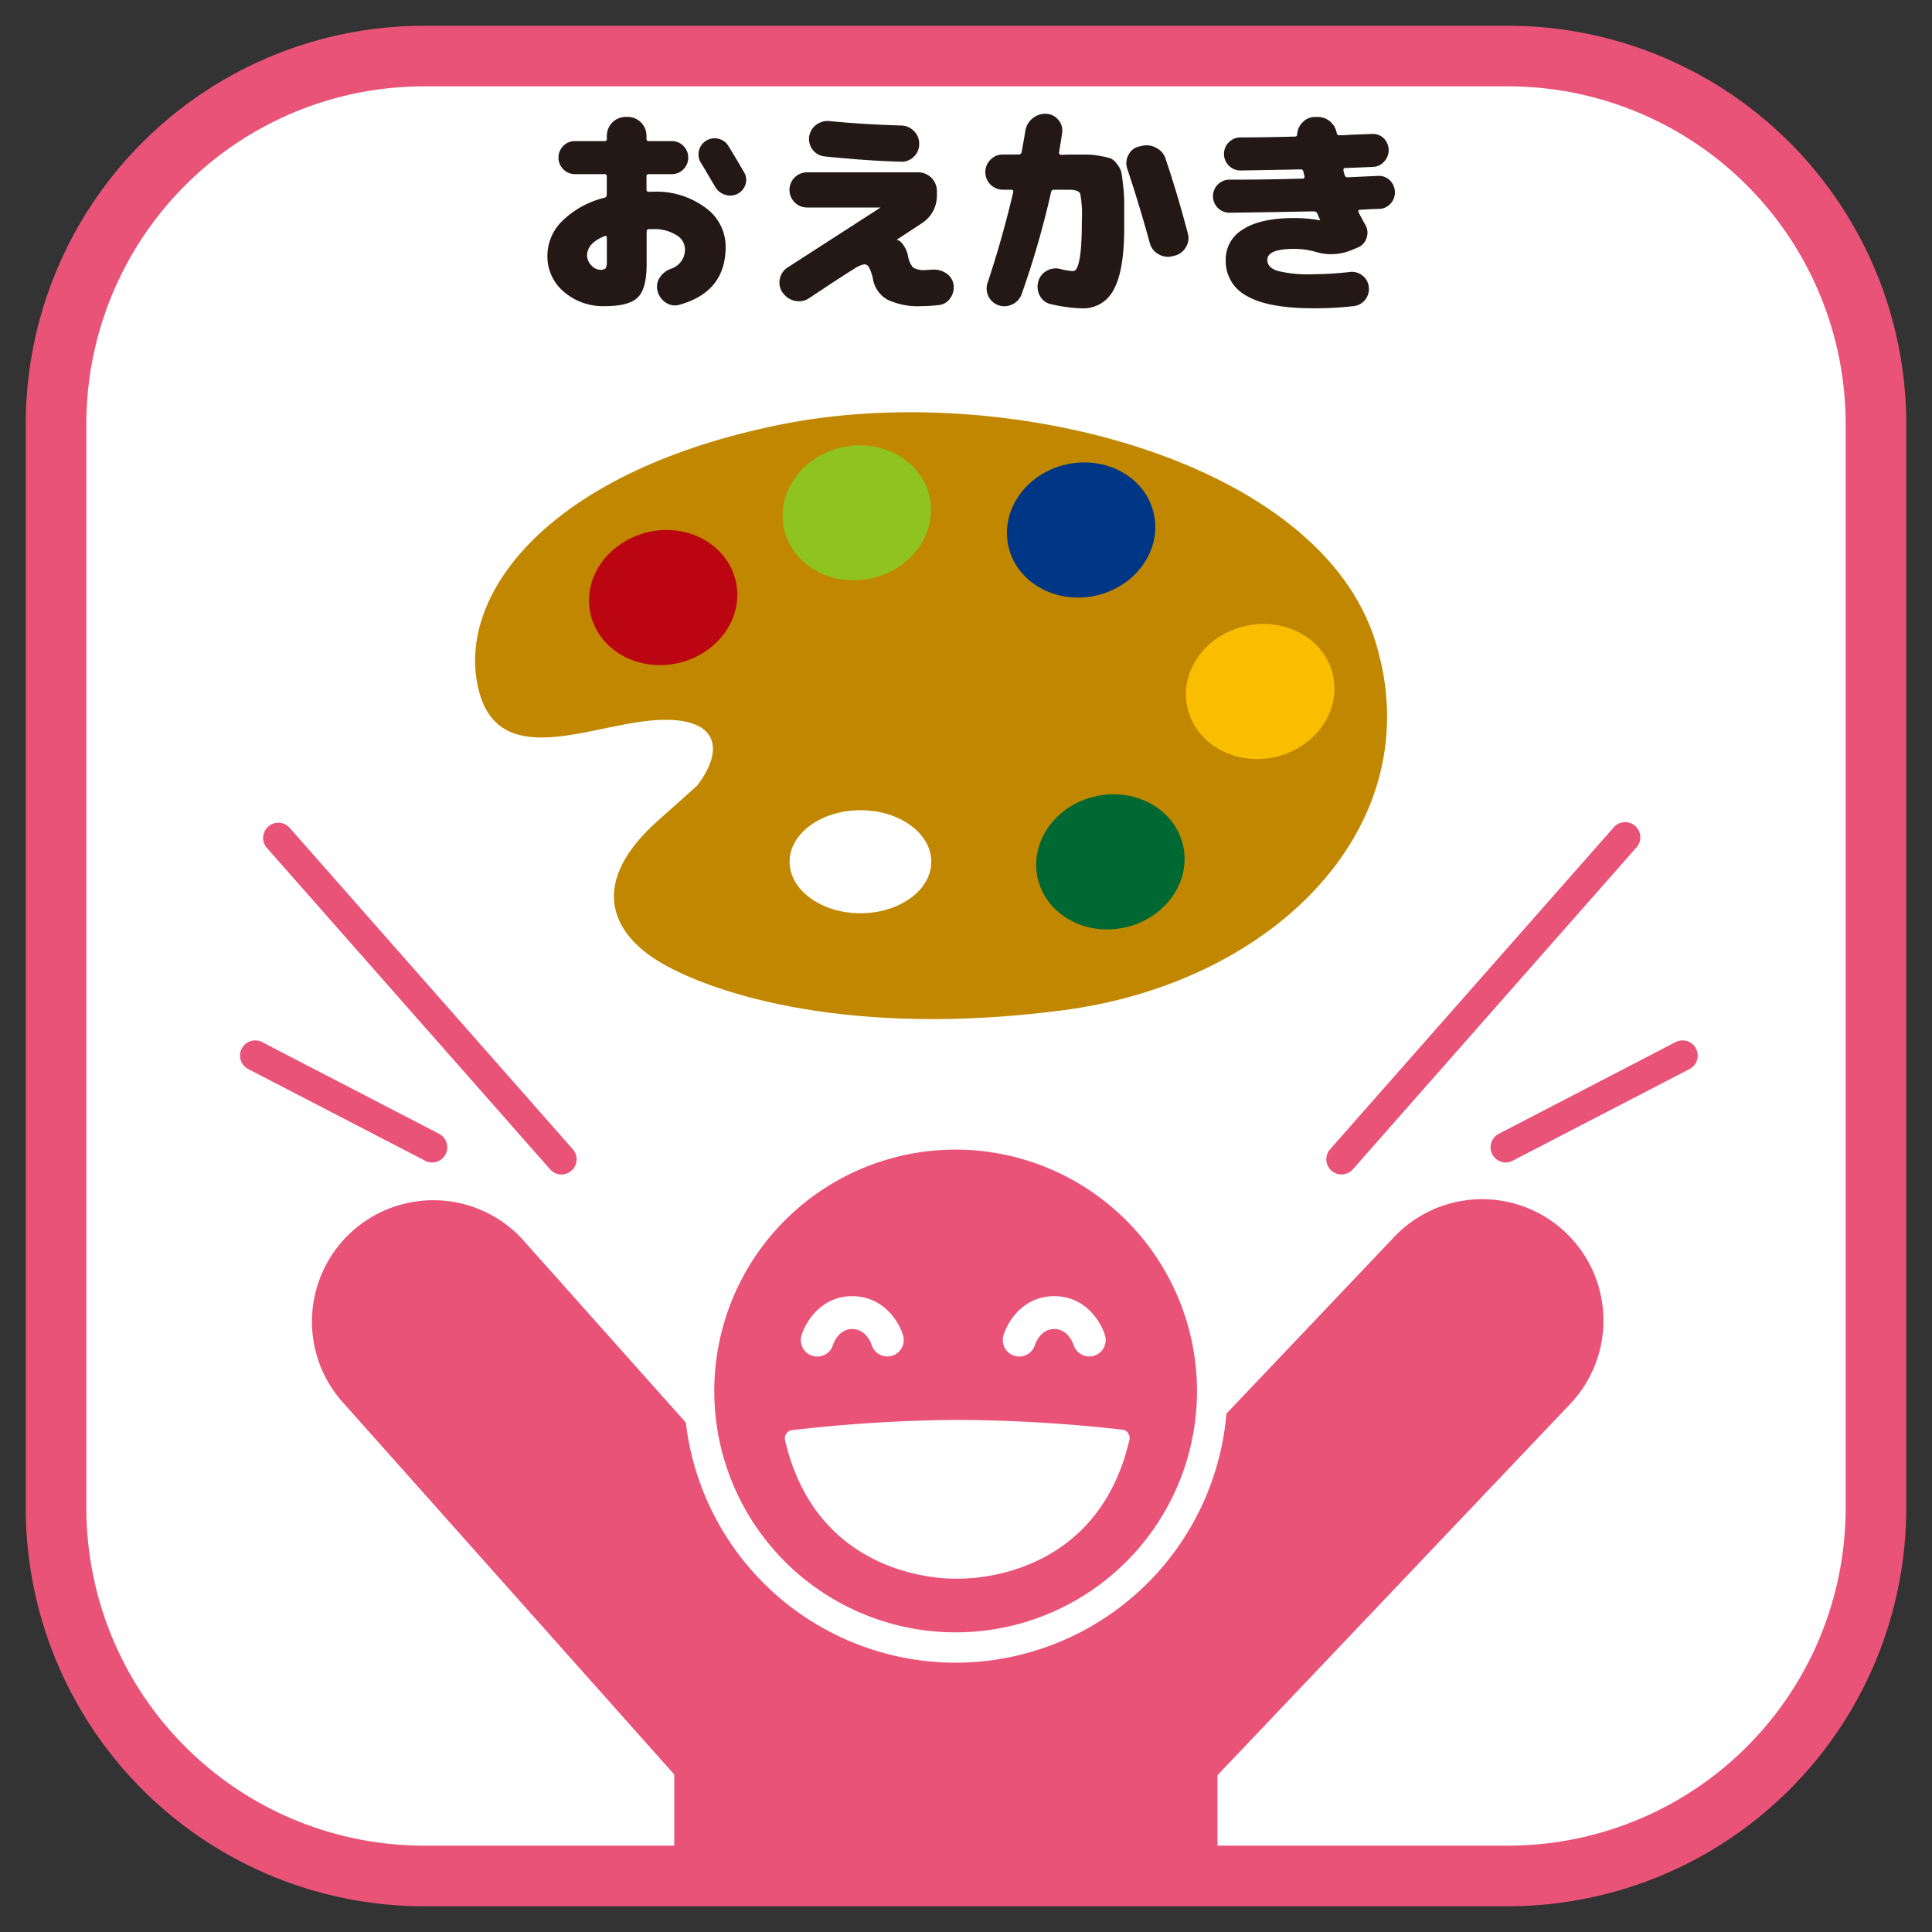<svg id="レイヤー_1" data-name="レイヤー 1" xmlns="http://www.w3.org/2000/svg" xmlns:xlink="http://www.w3.org/1999/xlink" viewBox="0 0 300 300"><rect x="0" y="0" width="300" height="300" fill="#333333" stroke="none"/><defs><style>.cls-1{fill:none;}.cls-2{fill:#fff;}.cls-3{fill:#e95377;}.cls-4{clip-path:url(#clip-path);}.cls-5{fill:#c28700;}.cls-6{fill:#bb0611;}.cls-7{fill:#8fc31f;}.cls-8{fill:#003686;}.cls-9{fill:#fabe00;}.cls-10{fill:#006933;}.cls-11{fill:#231815;}.cls-12{clip-path:url(#clip-path-2);}.cls-13{fill:#e5c648;}</style><clipPath id="clip-path"><path id="SVGID" class="cls-1" d="M291.29,234.23a57.07,57.07,0,0,1-57.06,57.07H65.78A57.07,57.07,0,0,1,8.71,234.23V65.78A57.07,57.07,0,0,1,65.78,8.7H234.23a57.07,57.07,0,0,1,57.06,57.08Z"/></clipPath><clipPath id="clip-path-2"><path id="SVGID-2" data-name="SVGID" class="cls-1" d="M611.29,234.22a57.07,57.07,0,0,1-57.06,57.07H385.78a57.06,57.06,0,0,1-57.07-57.07V65.78A57.06,57.06,0,0,1,385.78,8.71H554.23a57.07,57.07,0,0,1,57.06,57.07Z"/></clipPath></defs><title>modal</title><path class="cls-2" d="M291.29,234.23a57.07,57.07,0,0,1-57.06,57.07H65.78A57.07,57.07,0,0,1,8.71,234.23V65.78A57.07,57.07,0,0,1,65.78,8.7H234.23a57.07,57.07,0,0,1,57.06,57.08Z"/><path class="cls-3" d="M234.23,293.84H65.78A59.68,59.68,0,0,1,6.17,234.23V65.78A59.68,59.68,0,0,1,65.78,6.16H234.23a59.67,59.67,0,0,1,59.6,59.62V234.23A59.67,59.67,0,0,1,234.23,293.84ZM65.78,11.24A54.6,54.6,0,0,0,11.25,65.78V234.23a54.59,54.59,0,0,0,54.53,54.53H234.23a54.59,54.59,0,0,0,54.52-54.53V65.78a54.6,54.6,0,0,0-54.52-54.54Z"/><g class="cls-4"><rect class="cls-3" x="125.7" y="265.88" width="42.35" height="55.66"/><path class="cls-3" d="M168.05,342.56H125.7a21,21,0,0,1-21-21V265.88a21,21,0,0,1,21-21h42.35a21,21,0,0,1,21,21v55.66A21,21,0,0,1,168.05,342.56Zm-21.33-42H147V286.9h-.31Z"/></g><path class="cls-3" d="M234.23,296H65.78A61.85,61.85,0,0,1,4,234.23V65.78A61.85,61.85,0,0,1,65.78,4H234.23A61.85,61.85,0,0,1,296,65.78V234.23A61.85,61.85,0,0,1,234.23,296ZM65.78,13.41A52.43,52.43,0,0,0,13.41,65.78V234.23a52.43,52.43,0,0,0,52.37,52.36H234.23a52.42,52.42,0,0,0,52.36-52.36V65.78a52.42,52.42,0,0,0-52.36-52.37Z"/><path class="cls-3" d="M172.43,284.71H121.32a18.85,18.85,0,0,1-14.07-6.3L52.88,217.36A18.84,18.84,0,0,1,81,192.3L129.77,247h34.57l52.39-55.18a18.84,18.84,0,0,1,27.32,25.94l-58,61.05A18.83,18.83,0,0,1,172.43,284.71Z"/><path class="cls-3" d="M188.23,216a39.83,39.83,0,1,1-39.82-39.83A39.82,39.82,0,0,1,188.23,216Z"/><path class="cls-2" d="M148.41,258.18A42.19,42.19,0,1,1,190.59,216,42.25,42.25,0,0,1,148.41,258.18Zm0-79.67A37.48,37.48,0,1,0,185.87,216,37.52,37.52,0,0,0,148.41,178.51Z"/><path class="cls-2" d="M148.66,221.74a234.88,234.88,0,0,0-25.45,1.58c5,21.62,25.45,20.5,25.45,20.5s20.44,1.12,25.45-20.5A234.39,234.39,0,0,0,148.66,221.74Z"/><path class="cls-2" d="M149,245.13h-.45c-.05,0-21.46.92-26.65-21.51a1.28,1.28,0,0,1,.2-1,1.26,1.26,0,0,1,.91-.55,237,237,0,0,1,25.61-1.59A236.77,236.77,0,0,1,174.27,222a1.26,1.26,0,0,1,.91.55,1.32,1.32,0,0,1,.2,1C170.6,244.24,152.15,245.13,149,245.13Zm-.45-2.62c.94.06,18.67.73,23.88-18.06a232.67,232.67,0,0,0-23.81-1.4,232.67,232.67,0,0,0-23.81,1.4C130.06,243.23,147.82,242.55,148.59,242.51Z"/><path class="cls-2" d="M137.78,210.63a2.57,2.57,0,0,1-2.44-1.8c-.07-.23-.87-2.46-3-2.46s-2.92,2.23-3,2.49a2.55,2.55,0,0,1-4.87-1.53c.7-2.25,3.14-6.06,7.87-6.06s7.19,3.81,7.88,6.06a2.56,2.56,0,0,1-1.69,3.19A2.78,2.78,0,0,1,137.78,210.63Z"/><path class="cls-2" d="M169.14,210.63a2.57,2.57,0,0,1-2.44-1.8c-.08-.23-.88-2.46-3-2.46s-2.91,2.23-3,2.48a2.55,2.55,0,0,1-4.87-1.52c.69-2.25,3.12-6.06,7.87-6.06s7.18,3.81,7.88,6.06a2.57,2.57,0,0,1-1.69,3.19A2.78,2.78,0,0,1,169.14,210.63Z"/><path class="cls-3" d="M87.18,182.37a2.32,2.32,0,0,1-1.76-.8l-44.06-50a2.36,2.36,0,0,1,3.54-3.11l44.05,50a2.36,2.36,0,0,1-.21,3.32A2.32,2.32,0,0,1,87.18,182.37Z"/><path class="cls-3" d="M67.1,180.51a2.33,2.33,0,0,1-1.08-.27L38.54,166a2.35,2.35,0,1,1,2.17-4.18l27.48,14.24a2.36,2.36,0,0,1-1.09,4.45Z"/><path class="cls-3" d="M208.3,182.37a2.36,2.36,0,0,1-1.77-3.91l44.06-50a2.35,2.35,0,0,1,3.53,3.11l-44.05,50A2.36,2.36,0,0,1,208.3,182.37Z"/><path class="cls-3" d="M233.8,180.51a2.36,2.36,0,0,1-1.08-4.45l27.46-14.24a2.35,2.35,0,0,1,2.17,4.18l-27.47,14.24A2.3,2.3,0,0,1,233.8,180.51Z"/><path class="cls-5" d="M213.61,99.74C205,71.49,156.08,58.9,121.22,65.92S71.73,91.09,74,105.52s16.49,7.43,26.8,6.39,12.17,3.91,7.44,10.1l-5.78,5.16c-11.13,9.7-7.85,17.73.42,22.47s29.28,11.56,62.27,7.22S222.28,128,213.61,99.74Zm-80,42.07c-6.07,0-11-3.6-11-8s4.91-8,11-8,11,3.59,11,8S139.67,141.81,133.6,141.81Z"/><path class="cls-6" d="M114.28,90.35c1.22,5.63-2.86,11.29-9.1,12.64s-12.3-2.12-13.51-7.75S94.51,84,100.76,82.6,113.05,84.72,114.28,90.35Z"/><path class="cls-7" d="M144.35,77.18c1.22,5.63-2.84,11.29-9.09,12.64s-12.3-2.11-13.52-7.75,2.86-11.3,9.09-12.64S143.14,71.54,144.35,77.18Z"/><path class="cls-8" d="M179.18,79.86c1.22,5.63-2.87,11.29-9.1,12.64s-12.3-2.12-13.51-7.75,2.84-11.29,9.09-12.65S178,74.22,179.18,79.86Z"/><path class="cls-9" d="M207,104.93c1.21,5.63-2.86,11.29-9.11,12.64s-12.28-2.11-13.52-7.74,2.86-11.3,9.11-12.65S205.8,99.29,207,104.93Z"/><path class="cls-10" d="M183.73,131.37c1.22,5.64-2.86,11.3-9.1,12.66s-12.3-2.12-13.52-7.75,2.85-11.3,9.1-12.65S182.5,125.74,183.73,131.37Z"/><path class="cls-11" d="M101.41,29.77a12.77,12.77,0,0,1,8.13,2.48,7.45,7.45,0,0,1,3.14,6.06q0,7-7.14,9a2.47,2.47,0,0,1-2.15-.32,3,3,0,0,1-1.3-1.86,2.52,2.52,0,0,1,.34-2,3.38,3.38,0,0,1,1.71-1.38,3.13,3.13,0,0,0,2.22-3.08A2.58,2.58,0,0,0,105,36.49a6.37,6.37,0,0,0-3.57-.91h-.65c-.25,0-.37.14-.37.41v5.06c0,2.52-.46,4.24-1.38,5.14s-2.61,1.35-5.12,1.35a9.3,9.3,0,0,1-6.34-2.22A7.17,7.17,0,0,1,85,39.68a7.57,7.57,0,0,1,2.32-5.38,14.21,14.21,0,0,1,6.56-3.6.45.45,0,0,0,.34-.48V27.41a.32.32,0,0,0-.37-.37H89.28a2.56,2.56,0,0,1-2.56-2.56,2.5,2.5,0,0,1,.75-1.82,2.46,2.46,0,0,1,1.81-.75h4.58a.32.32,0,0,0,.37-.37v-.48a2.94,2.94,0,0,1,2.91-2.91h.34a2.94,2.94,0,0,1,2.91,2.91v.48a.32.32,0,0,0,.37.37h3.55a2.46,2.46,0,0,1,1.81.75,2.57,2.57,0,0,1,0,3.63,2.46,2.46,0,0,1-1.81.75h-3.55a.32.32,0,0,0-.37.37v2a.32.32,0,0,0,.37.37ZM94.23,40.54V36.91c0-.25-.12-.33-.37-.24-1.8.73-2.7,1.74-2.7,3a2.21,2.21,0,0,0,.65,1.52,1.88,1.88,0,0,0,1.4.7,1.08,1.08,0,0,0,.84-.24A2.17,2.17,0,0,0,94.23,40.54Zm21.32-13.77a2.25,2.25,0,0,1,.21,1.86,2.48,2.48,0,0,1-3.13,1.62,2.63,2.63,0,0,1-1.55-1.2l-.71-1.19-.83-1.42c-.25-.42-.49-.81-.72-1.18a2.5,2.5,0,0,1,2.72-3.72,2.44,2.44,0,0,1,1.56,1.12C113.82,23.83,114.64,25.19,115.55,26.77Z"/><path class="cls-11" d="M144.77,41.87a3.38,3.38,0,0,1,2.11.54,2.52,2.52,0,0,1,1.17,1.71,2.8,2.8,0,0,1-.47,2.14,2.43,2.43,0,0,1-1.79,1.11,25.82,25.82,0,0,1-2.7.17,11.06,11.06,0,0,1-5.26-1,4.55,4.55,0,0,1-2.26-3.11,7.12,7.12,0,0,0-.61-1.88.88.88,0,0,0-.75-.51,4.07,4.07,0,0,0-1.57.7q-1.17.69-6.94,4.52a2.82,2.82,0,0,1-2.18.47,3,3,0,0,1-1.92-1.22l-.07-.06a2.7,2.7,0,0,1-.44-2.14,2.74,2.74,0,0,1,1.23-1.79l14.42-9.3a0,0,0,0,0,0,0s0,0,0,0H125.32a2.73,2.73,0,0,1-2.73-2.73,2.73,2.73,0,0,1,2.73-2.73h17.26a2.9,2.9,0,0,1,2.9,2.9v.58a5.09,5.09,0,0,1-2.42,4.48l-3.86,2.53,0,0c.32,0,.66.23,1,.7a4.32,4.32,0,0,1,.79,1.76,3.63,3.63,0,0,0,.81,1.85,3.42,3.42,0,0,0,1.93.37Q144.43,41.9,144.77,41.87Zm-16-23.07c3.57.35,7.29.57,11.14.69a2.84,2.84,0,0,1,2,.85,2.7,2.7,0,0,1,.82,2,2.64,2.64,0,0,1-.84,2,2.61,2.61,0,0,1-2,.77q-5.17-.14-11.83-.82a2.68,2.68,0,0,1-1.84-1,2.73,2.73,0,0,1,.46-3.86A2.91,2.91,0,0,1,128.78,18.8Z"/><path class="cls-11" d="M166,24h2.8a11.25,11.25,0,0,1,2.07.23,11.67,11.67,0,0,1,1.57.36,2.43,2.43,0,0,1,1,.88,3.3,3.3,0,0,1,.69,1.3c.07.37.16,1.05.27,2.07a23.12,23.12,0,0,1,.17,2.71v3.73q0,6.8-1.65,9.72A5.27,5.27,0,0,1,168,47.88a24.16,24.16,0,0,1-4.81-.65A2.5,2.5,0,0,1,161.51,46a2.94,2.94,0,0,1-.31-2.19,2.68,2.68,0,0,1,1.28-1.73,2.81,2.81,0,0,1,2.14-.32,10.57,10.57,0,0,0,2,.34c.92,0,1.37-2.62,1.37-7.86a17.75,17.75,0,0,0-.25-4.16c-.18-.41-.77-.62-1.8-.62h-2.29a.41.41,0,0,0-.44.38,140.19,140.19,0,0,1-4.55,15.78,2.75,2.75,0,0,1-1.43,1.62,2.75,2.75,0,0,1-3.89-3.29q2.33-7,4-14.15c0-.22-.06-.34-.31-.34h-1.3a2.73,2.73,0,0,1-1.93-4.66,2.61,2.61,0,0,1,1.93-.81h2.43a.44.44,0,0,0,.48-.41c.29-1.55.48-2.64.58-3.28a3.11,3.11,0,0,1,1.14-1.94,3.08,3.08,0,0,1,2.14-.69,2.54,2.54,0,0,1,1.88,1,2.49,2.49,0,0,1,.54,2c-.09.66-.25,1.65-.47,3a.26.26,0,0,0,.06.25.35.35,0,0,0,.28.12Zm15,.69q1.85,5.46,3.45,11.58a2.61,2.61,0,0,1-.33,2.15,2.76,2.76,0,0,1-1.79,1.3l-.27.07a2.91,2.91,0,0,1-2.21-.34,2.84,2.84,0,0,1-1.34-1.81q-1.62-5.91-3.46-11.41a2.68,2.68,0,0,1,.18-2.18,2.42,2.42,0,0,1,1.67-1.31l.34-.07a3.1,3.1,0,0,1,2.29.28A2.89,2.89,0,0,1,181,24.65Z"/><path class="cls-11" d="M214,27.31a2.44,2.44,0,0,1,1.81.68,2.62,2.62,0,0,1,.11,3.64,2.47,2.47,0,0,1-1.78.81c-.32,0-.81,0-1.45.05l-1.49.08c-.25,0-.33.13-.24.38.21.43.54,1.06,1,1.88a2.42,2.42,0,0,1,.26,2.05,2.34,2.34,0,0,1-1.35,1.54l-1.17.48a8.16,8.16,0,0,1-5.43.2,12.17,12.17,0,0,0-3.38-.45c-2.73,0-4.1.57-4.1,1.71,0,.78.51,1.34,1.54,1.69a19.78,19.78,0,0,0,5.64.53,50.33,50.33,0,0,0,5.57-.34,2.61,2.61,0,0,1,2,.53,2.54,2.54,0,0,1,1,1.76,2.67,2.67,0,0,1-2.29,3,55.46,55.46,0,0,1-6.25.34q-7.08,0-10.37-1.9a6.09,6.09,0,0,1-3.3-5.62,5.38,5.38,0,0,1,2.7-4.74q2.7-1.75,7.89-1.75a22.73,22.73,0,0,1,4,.34h.06v-.07c-.11-.22-.26-.56-.44-1a.63.63,0,0,0-.58-.31q-6.47.13-12.88.21a2.57,2.57,0,1,1,0-5.13c5,0,8.75-.1,11.24-.17.2,0,.28-.14.23-.41,0-.07-.05-.17-.08-.32s-.06-.26-.08-.33a.41.41,0,0,0-.45-.37c-4.12.09-7.17.14-9.15.17a2.57,2.57,0,1,1,0-5.13q2.73,0,8.26-.13a.34.34,0,0,0,.38-.38,2.81,2.81,0,0,1,.84-1.84,2.63,2.63,0,0,1,1.86-.83h.34a3,3,0,0,1,2,.65,3.06,3.06,0,0,1,1.09,1.82.39.39,0,0,0,.41.37c.37,0,.9,0,1.59-.07l1.88-.07,1.55-.06a2.39,2.39,0,0,1,1.84.64,2.59,2.59,0,0,1,.09,3.66,2.41,2.41,0,0,1-1.79.82l-2.13.09-2.14.08c-.2,0-.28.14-.24.41,0,.07,0,.19.09.34a1.88,1.88,0,0,0,.09.35.44.44,0,0,0,.47.34l2.38-.11Z"/><g class="cls-12"><rect class="cls-13" x="235.54" y="199.96" width="477.95" height="91.58"/></g></svg>